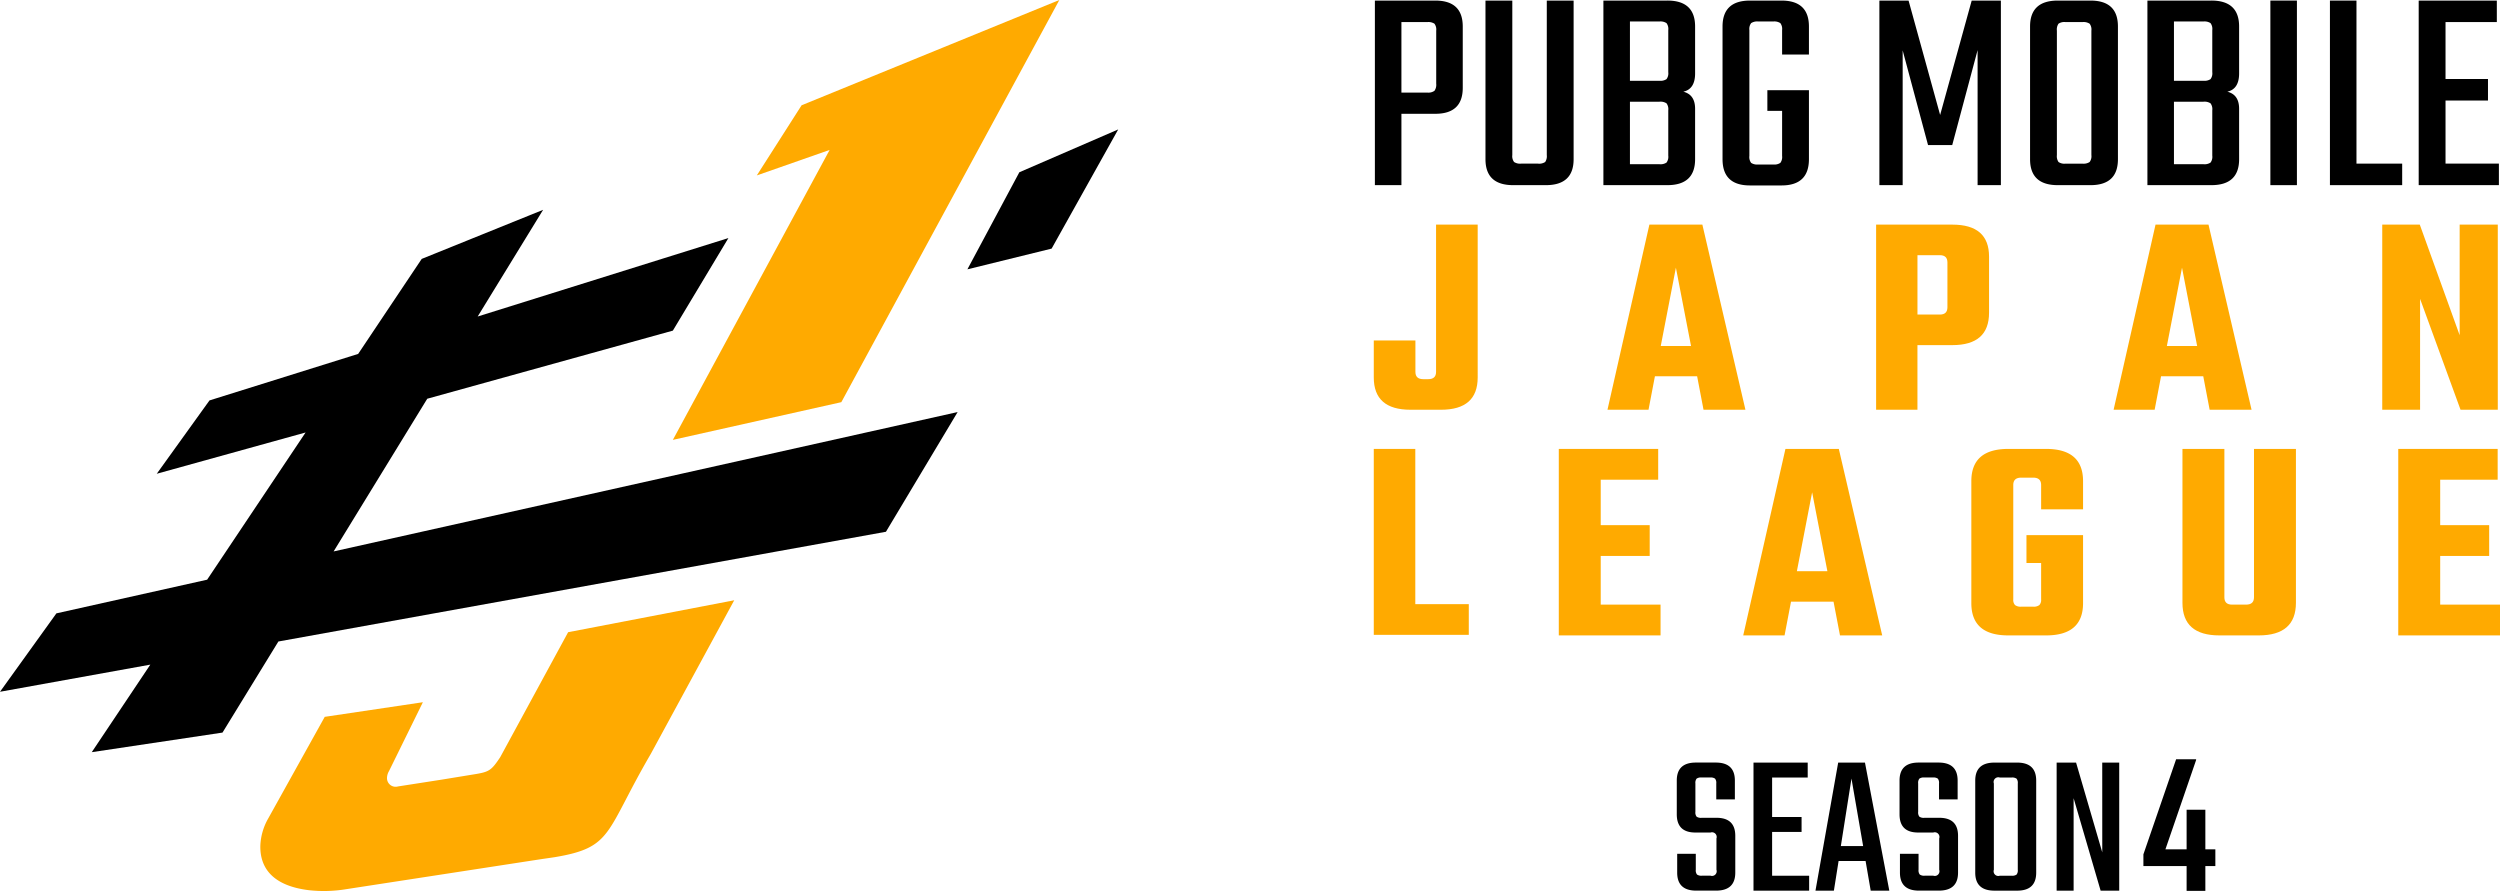 <svg xmlns="http://www.w3.org/2000/svg" xmlns:xlink="http://www.w3.org/1999/xlink" width="658.432" height="234.672" viewBox="0 0 658.432 234.672">
  <defs>
    <clipPath id="clip-path">
      <rect id="長方形_900" data-name="長方形 900" width="658.432" height="234.672" fill="none"/>
    </clipPath>
  </defs>
  <g id="グループ_635" data-name="グループ 635" clip-path="url(#clip-path)">
    <path id="パス_1550" data-name="パス 1550" d="M251.274.1H235.353V48.712h6.99V29.918h8.931q7.223,0,7.222-6.834V6.93Q258.5.1,251.274.1m.232,21.9a2.709,2.709,0,0,1-.465,1.865,2.711,2.711,0,0,1-1.865.465h-6.834V5.766h6.834a2.9,2.9,0,0,1,1.865.426,2.55,2.55,0,0,1,.465,1.826Z" transform="translate(126.754 0.052)"/>
    <path id="パス_1551" data-name="パス 1551" d="M270.434,40.79a2.709,2.709,0,0,1-.426,1.825,2.867,2.867,0,0,1-1.9.428h-4.426a2.875,2.875,0,0,1-1.863-.428,2.531,2.531,0,0,1-.466-1.825V.1h-7.067V41.877q0,6.834,7.3,6.834H270.2q7.3,0,7.3-6.834V.1h-7.066Z" transform="translate(136.948 0.052)"/>
    <path id="パス_1552" data-name="パス 1552" d="M291.323.1H274.471V48.71h16.852q7.3,0,7.3-6.834V28.6q0-3.727-3.106-4.5,3.107-.7,3.106-4.814V6.929q0-6.831-7.3-6.833m.234,40.849a2.544,2.544,0,0,1-.466,1.825,2.885,2.885,0,0,1-1.865.426h-7.765V26.735h7.765a2.906,2.906,0,0,1,1.865.425,2.549,2.549,0,0,1,.466,1.825Zm0-21.978a2.546,2.546,0,0,1-.466,1.826,2.893,2.893,0,0,1-1.865.428h-7.765V5.609h7.765a2.883,2.883,0,0,1,1.865.428,2.544,2.544,0,0,1,.466,1.825Z" transform="translate(147.821 0.052)"/>
    <path id="パス_1553" data-name="パス 1553" d="M310.4.1h-8.31q-7.221,0-7.224,6.834V41.876q0,6.914,7.224,6.913h8.31q7.221,0,7.222-6.913V23.705h-10.95v5.436h3.883V41.023a2.52,2.52,0,0,1-.468,1.823,2.862,2.862,0,0,1-1.861.428h-3.96a2.873,2.873,0,0,1-1.865-.428,2.529,2.529,0,0,1-.466-1.823V7.861a2.539,2.539,0,0,1,.466-1.825,2.894,2.894,0,0,1,1.865-.426h3.96a2.883,2.883,0,0,1,1.861.426,2.53,2.53,0,0,1,.468,1.825v6.447h7.067V6.93Q317.617.1,310.4.1" transform="translate(158.803 0.052)"/>
    <path id="パス_1554" data-name="パス 1554" d="M337.713,30.228,329.4.1h-7.688V48.71h6.134V13.22l6.68,24.929H340.9l6.68-25.006V48.71h6.134V.1h-7.688Z" transform="translate(173.265 0.052)"/>
    <path id="パス_1555" data-name="パス 1555" d="M363.428.1h-8.621q-7.3,0-7.3,6.834V41.877q0,6.834,7.3,6.834h8.621q7.221,0,7.222-6.834V6.93Q370.65.1,363.428.1m.232,40.694a2.531,2.531,0,0,1-.466,1.825,2.881,2.881,0,0,1-1.863.428h-4.505A2.7,2.7,0,0,1,355,42.614a2.691,2.691,0,0,1-.428-1.825V8.018A2.7,2.7,0,0,1,355,6.192a2.712,2.712,0,0,1,1.825-.426h4.505a2.892,2.892,0,0,1,1.863.426,2.539,2.539,0,0,1,.466,1.826Z" transform="translate(187.156 0.052)"/>
    <path id="パス_1556" data-name="パス 1556" d="M384.447.1H367.595V48.71h16.852q7.3,0,7.3-6.834V28.6q0-3.727-3.106-4.5,3.106-.7,3.106-4.814V6.929q0-6.831-7.3-6.833m.234,40.849a2.544,2.544,0,0,1-.466,1.825,2.885,2.885,0,0,1-1.865.426h-7.765V26.735h7.765a2.906,2.906,0,0,1,1.865.425,2.549,2.549,0,0,1,.466,1.825Zm0-21.978a2.546,2.546,0,0,1-.466,1.826,2.893,2.893,0,0,1-1.865.428h-7.765V5.609h7.765a2.884,2.884,0,0,1,1.865.428,2.544,2.544,0,0,1,.466,1.825Z" transform="translate(197.975 0.052)"/>
    <rect id="長方形_899" data-name="長方形 899" width="6.99" height="48.614" transform="translate(597.955 0.149)"/>
    <path id="パス_1557" data-name="パス 1557" d="M405.829.1h-6.99V48.71h19.028V43.042H405.829Z" transform="translate(214.802 0.052)"/>
    <path id="パス_1558" data-name="パス 1558" d="M421.1,43.042V26.422h11.182V20.754H421.1V5.766h13.512V.1H414.033V48.712h21.123v-5.67Z" transform="translate(222.985 0.052)"/>
    <path id="パス_1559" data-name="パス 1559" d="M246.1,76.846H235.164v48.968h25.023V117.73H246.1Z" transform="translate(126.652 41.387)" fill="#fa0"/>
    <path id="パス_1560" data-name="パス 1560" d="M251.568,77.238q0,1.918-2.069,1.919h-1.3q-2.068,0-2.069-1.919V68.961H235.164V78.7q0,8.509,9.658,8.508h8.05q9.656,0,9.659-8.508V38.451H251.568Z" transform="translate(126.652 20.708)" fill="#fa0"/>
    <path id="パス_1561" data-name="パス 1561" d="M300.159,38.451H286.208L275.17,87.2h10.808l1.686-8.814h11.115l1.685,8.814H311.5ZM289.2,70.416l3.987-20.62,3.986,20.62Z" transform="translate(148.198 20.708)" fill="#fa0"/>
    <path id="パス_1562" data-name="パス 1562" d="M350.9,61.679V46.884q0-8.431-9.659-8.433H321.154V87.2h10.885V70.187h9.2q9.658,0,9.659-8.508m-10.962-1.457q0,1.916-1.992,1.917h-5.9V46.5h5.9q1.992,0,1.992,1.916Z" transform="translate(172.963 20.708)" fill="#fa0"/>
    <path id="パス_1563" data-name="パス 1563" d="M387.1,87.2h11.038L386.8,38.451H372.848L361.81,87.2h10.807l1.686-8.814h11.115ZM375.837,70.416l3.987-20.62,3.985,20.62Z" transform="translate(194.859 20.708)" fill="#fa0"/>
    <path id="パス_1564" data-name="パス 1564" d="M417.759,58,428.413,87.2h9.812V38.452H428.183V67.58l-10.5-29.128h-9.888V87.2h9.965Z" transform="translate(219.624 20.709)" fill="#fa0"/>
    <path id="パス_1565" data-name="パス 1565" d="M277.878,105.033h12.9V96.925h-12.9V84.955h15.137V76.846h-26.18v49.114h26.8v-8.108H277.878Z" transform="translate(143.708 41.387)" fill="#fa0"/>
    <path id="パス_1566" data-name="パス 1566" d="M309.525,76.846,298.406,125.96h10.887l1.7-8.881h11.2l1.7,8.881H335.01L323.582,76.846Zm3.013,32.2,4.016-20.774,4.016,20.774Z" transform="translate(160.712 41.387)" fill="#fa0"/>
    <path id="パス_1567" data-name="パス 1567" d="M357.147,76.846h-9.962q-9.73,0-9.73,8.494v32.127q0,8.5,9.73,8.494h9.962q9.732,0,9.732-8.494V99.551H351.973v7.336h3.862v9.576a1.986,1.986,0,0,1-.463,1.506,2.4,2.4,0,0,1-1.622.425h-3.166a2.4,2.4,0,0,1-1.622-.425,1.986,1.986,0,0,1-.463-1.506V86.345q0-1.929,2.085-1.931h3.166q2.084,0,2.085,1.931v6.41h11.044V85.34q0-8.493-9.732-8.494" transform="translate(181.742 41.387)" fill="#fa0"/>
    <path id="パス_1568" data-name="パス 1568" d="M392.435,115.923q0,1.932-2.085,1.931h-3.706q-2.01,0-2.008-1.931V76.846H373.594V117.39q0,8.571,9.728,8.571h10.35q9.8,0,9.807-8.571V76.846H392.435Z" transform="translate(201.206 41.387)" fill="#fa0"/>
    <path id="パス_1569" data-name="パス 1569" d="M421.579,117.853V105.034h12.9V96.925h-12.9V84.955h15.136v-8.11h-26.18v49.116h26.8v-8.108Z" transform="translate(221.101 41.387)" fill="#fa0"/>
    <path id="パス_1570" data-name="パス 1570" d="M179.283,33.437,165.6,59.005l22.183-5.46,17.54-31.391Z" transform="translate(89.185 11.931)"/>
    <path id="パス_1571" data-name="パス 1571" d="M112.526,85.675l64.688-17.941,14.63-24.377L125.807,64.018l17.234-28.1L111.069,48.844,94.332,73.866,55.174,86.118l-13.89,19.315,39.2-10.873L54.553,133.332l-39.7,8.868L0,162.851l39.59-7.15L24.166,178.76,58.6,173.6,73.319,149.61l160.014-28.9,18.883-31.531L87.864,125.891Z" transform="translate(0 19.343)"/>
    <path id="パス_1572" data-name="パス 1572" d="M107.743,144.077c-2.225,3.36-2.882,3.836-6.208,4.413l-9.161,1.5-11.562,1.8a2.267,2.267,0,0,1-2.889-2.232,3.7,3.7,0,0,1,.537-1.828l8.911-18.121-25.846,3.85L46.668,160.171a15.653,15.653,0,0,0-2.1,7.15c-.162,6.219,3.6,10.695,12.838,11.8a36.048,36.048,0,0,0,9.764-.272l51.231-7.89c.425-.066,3.274-.471,3.7-.542,15.409-2.58,13.169-6.38,25.3-27.206l21.974-40.458-43.749,8.414Z" transform="translate(24.002 55.338)" fill="#fa0"/>
    <path id="パス_1573" data-name="パス 1573" d="M149.085,27.728,137.292,46.2l19.178-6.714-41.289,76.364,44.369-9.93L216.969,0Z" transform="translate(62.033 0)" fill="#fa0"/>
    <path id="パス_1574" data-name="パス 1574" d="M297.485,145.087h-3.933a2,2,0,0,1-1.294-.3,1.76,1.76,0,0,1-.323-1.266v-7.49a1.763,1.763,0,0,1,.323-1.266,2,2,0,0,1,1.294-.3h2.262a2,2,0,0,1,1.294.3,1.763,1.763,0,0,1,.323,1.266v4.2h4.9v-4.956q0-4.74-5.011-4.742h-5.28q-5.01,0-5.009,4.742v8.89q0,4.8,4.9,4.794h3.987a1.234,1.234,0,0,1,1.563,1.563v8.244a1.233,1.233,0,0,1-1.563,1.562h-2.262a2,2,0,0,1-1.294-.3,1.76,1.76,0,0,1-.323-1.266v-4.2h-4.9v4.957q0,4.74,5.009,4.742h5.227q5.063,0,5.065-4.742v-9.7q0-4.74-4.957-4.742" transform="translate(154.587 70.305)"/>
    <path id="パス_1575" data-name="パス 1575" d="M305.067,148.805h7.759v-3.934h-7.759v-10.4h9.374v-3.933H300.164v33.727h14.655v-3.934h-9.751Z" transform="translate(161.659 70.305)"/>
    <path id="パス_1576" data-name="パス 1576" d="M316.756,130.54l-5.982,33.729h4.85l1.24-7.813h7.111l1.346,7.813h4.9l-6.411-33.729Zm.7,21.982,2.8-17.778,3.072,17.778Z" transform="translate(167.373 70.305)"/>
    <path id="パス_1577" data-name="パス 1577" d="M335.618,145.087h-3.933a2,2,0,0,1-1.294-.3,1.76,1.76,0,0,1-.323-1.266v-7.49a1.763,1.763,0,0,1,.323-1.266,2,2,0,0,1,1.294-.3h2.263a2,2,0,0,1,1.292.3,1.763,1.763,0,0,1,.323,1.266v4.2h4.9v-4.956q0-4.74-5.011-4.742h-5.28q-5.01,0-5.01,4.742v8.89q0,4.8,4.9,4.794h3.988a1.233,1.233,0,0,1,1.562,1.563v8.244a1.231,1.231,0,0,1-1.562,1.562h-2.263a2,2,0,0,1-1.294-.3,1.761,1.761,0,0,1-.323-1.266v-4.2h-4.9v4.957q0,4.74,5.01,4.742h5.227q5.063,0,5.065-4.742v-9.7q0-4.74-4.957-4.742" transform="translate(175.124 70.305)"/>
    <path id="パス_1578" data-name="パス 1578" d="M349.167,130.54h-5.98q-5.064,0-5.064,4.742v24.245q0,4.74,5.064,4.742h5.98q5.01,0,5.011-4.742V135.282q0-4.74-5.011-4.742m.162,28.233a1.76,1.76,0,0,1-.323,1.266,2,2,0,0,1-1.292.3h-3.125a1.233,1.233,0,0,1-1.563-1.562V136.036a1.233,1.233,0,0,1,1.563-1.562h3.125a2.011,2.011,0,0,1,1.292.3,1.763,1.763,0,0,1,.323,1.266Z" transform="translate(182.102 70.305)"/>
    <path id="パス_1579" data-name="パス 1579" d="M364.074,154.193l-6.9-23.652h-5.119v33.727h4.472V139.915l7.111,24.352h4.9V130.54h-4.473Z" transform="translate(189.608 70.305)"/>
    <path id="パス_1580" data-name="パス 1580" d="M385.859,158.09h-2.634v6.531h-4.937V158.09H366.909v-3.077l8.613-25.037h5.268v.2l-8.081,23.511h5.579V143.257h4.937v10.428h2.634Z" transform="translate(197.605 70.001)"/>
  </g>
</svg>
